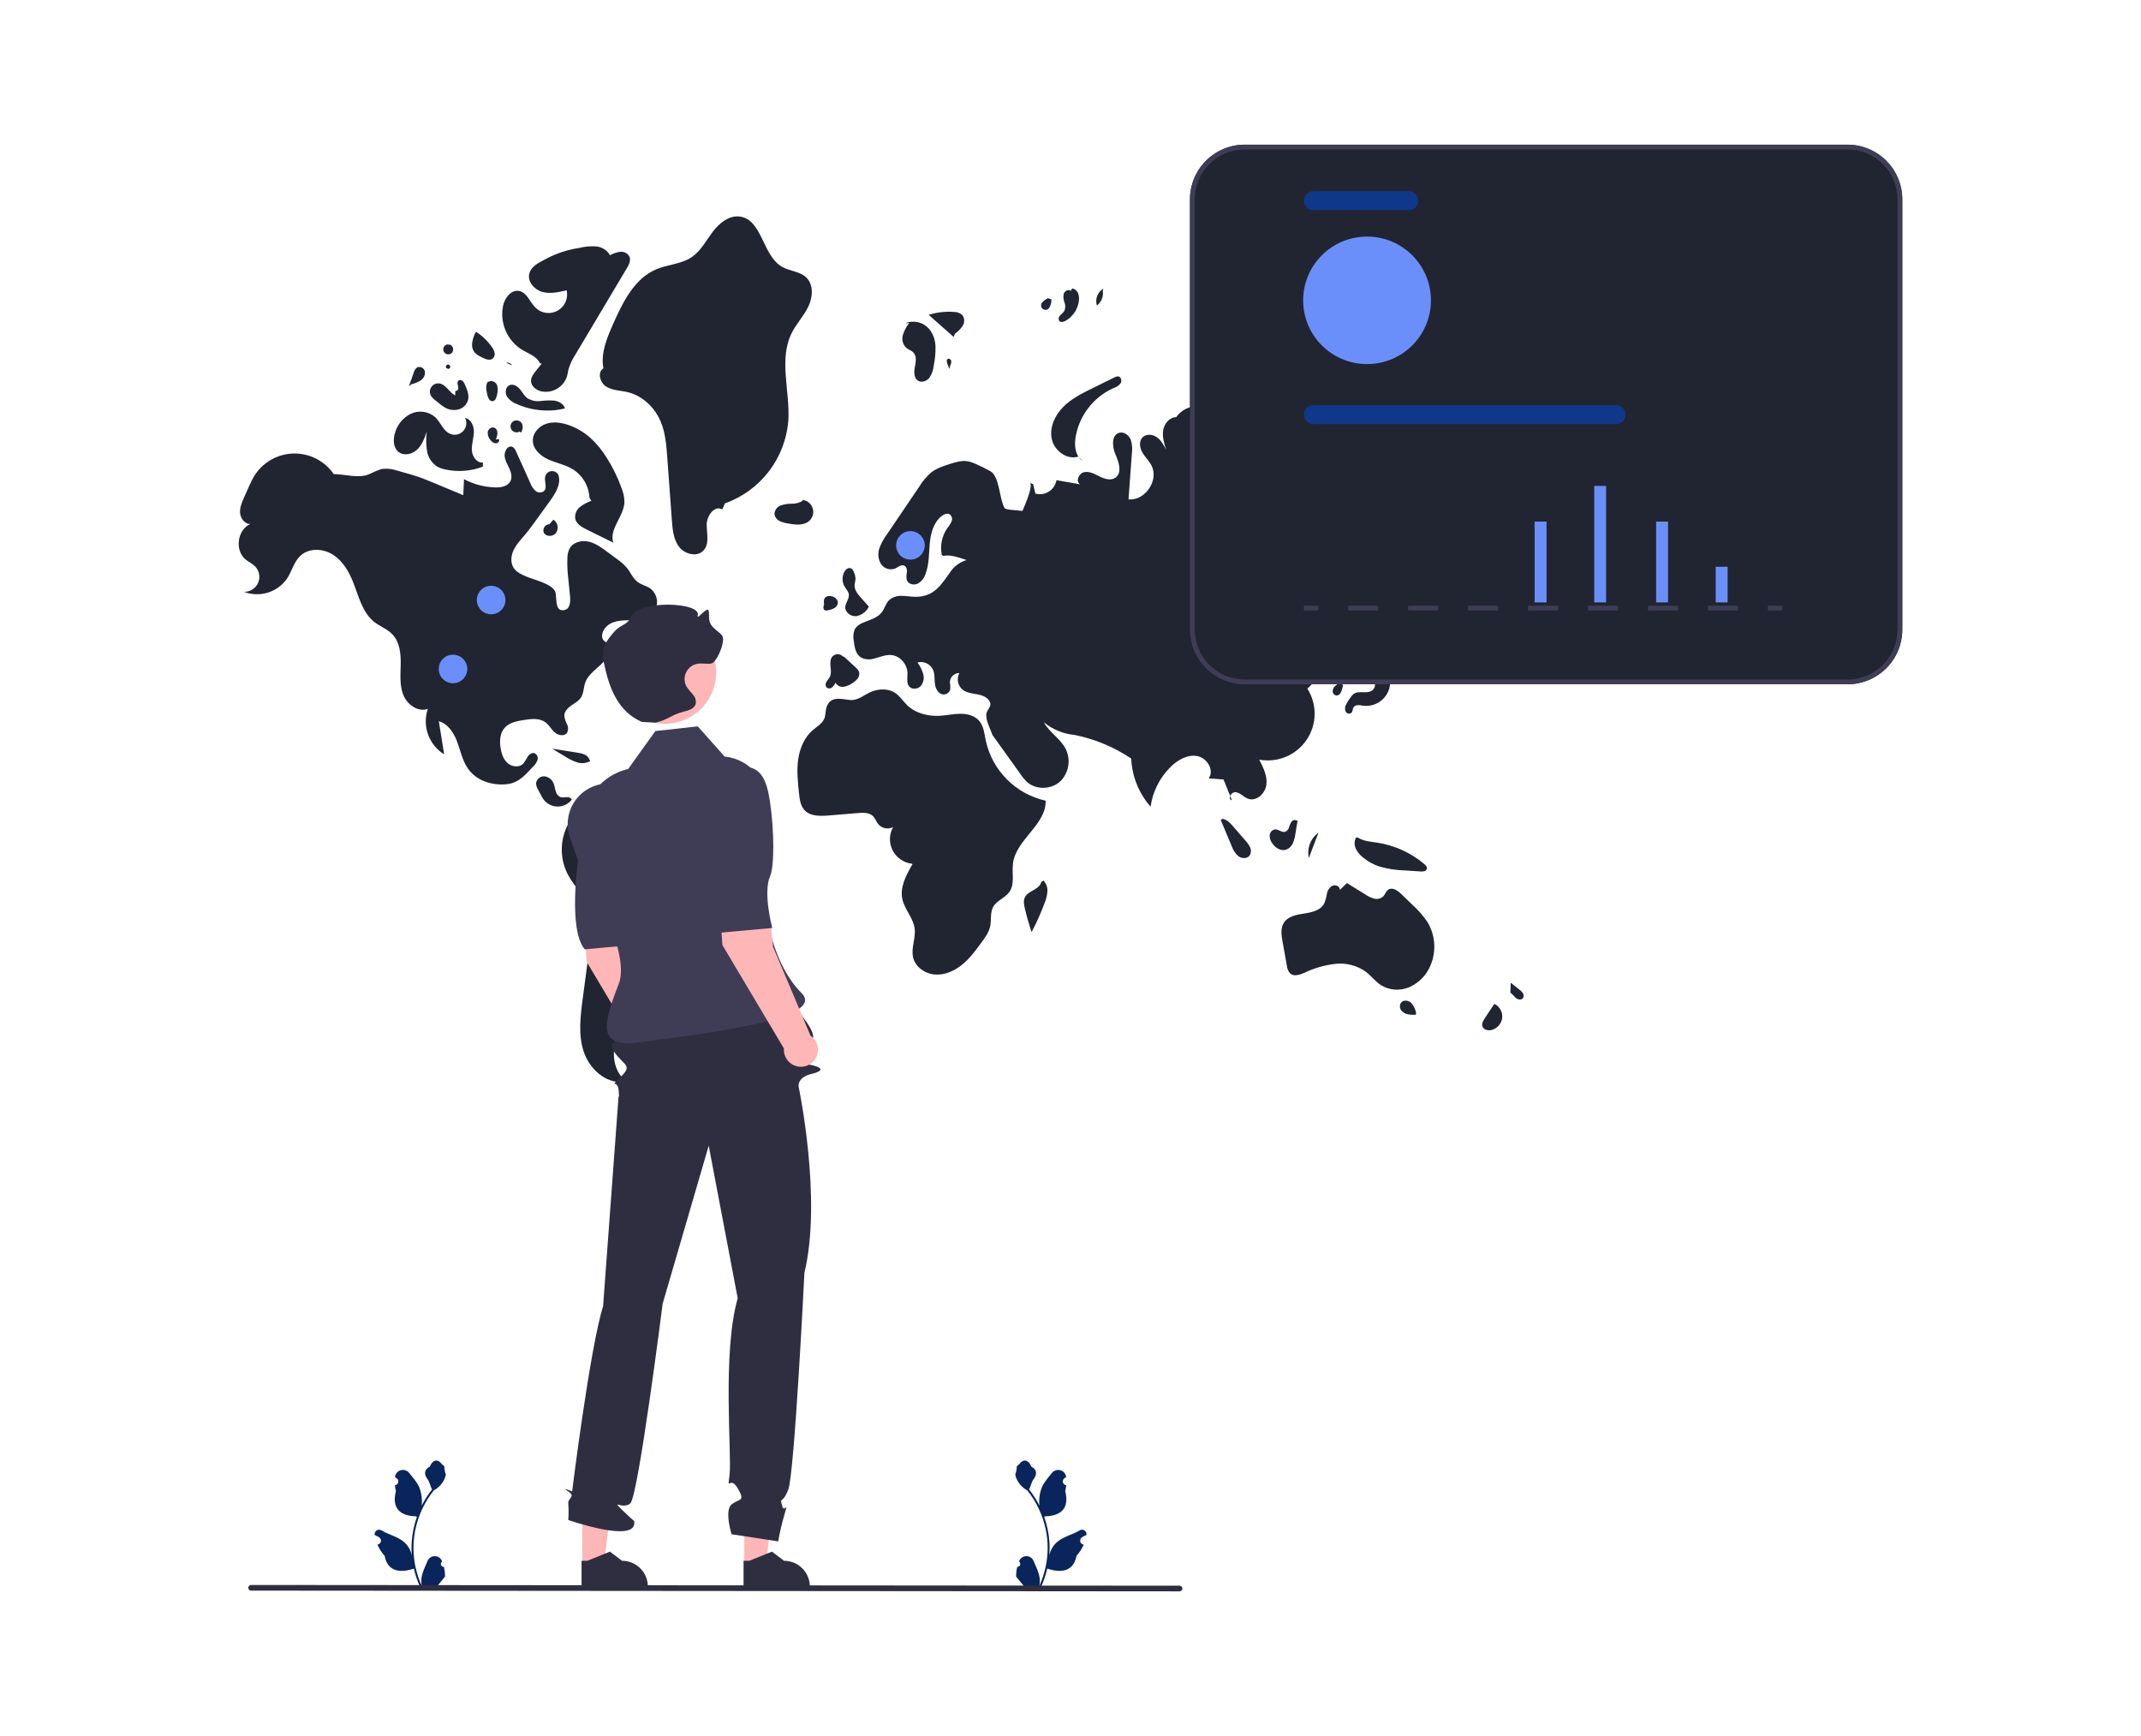<svg width="296" height="240" viewBox="0 0 296 240" fill="none" xmlns="http://www.w3.org/2000/svg">
<g clip-path="url(#clip0_445_797)">
<path d="M140.637 216.614C140.719 216.618 140.801 216.596 140.87 216.552C140.94 216.509 140.994 216.445 141.025 216.369C141.057 216.293 141.065 216.21 141.047 216.13C141.03 216.05 140.988 215.977 140.928 215.921L140.9 215.812L140.911 215.786C140.994 215.591 141.132 215.425 141.309 215.309C141.486 215.192 141.694 215.13 141.906 215.131C142.118 215.132 142.325 215.195 142.501 215.313C142.677 215.431 142.815 215.598 142.896 215.793C143.221 216.574 143.634 217.355 143.736 218.18C143.78 218.544 143.761 218.914 143.68 219.272C144.442 217.613 144.838 215.809 144.841 213.984C144.841 213.526 144.815 213.068 144.764 212.613C144.722 212.239 144.663 211.869 144.589 211.501C144.18 209.505 143.303 207.634 142.028 206.042C141.412 205.706 140.913 205.19 140.6 204.563C140.486 204.338 140.406 204.097 140.361 203.849C140.496 203.493 140.567 203.116 140.571 202.736C140.668 202.589 140.842 202.516 140.947 202.373C141.474 201.661 142.199 201.785 142.578 202.753C143.387 203.16 143.395 203.836 142.899 204.486C142.583 204.899 142.539 205.458 142.262 205.901C142.291 205.937 142.32 205.973 142.349 206.009C142.87 206.678 143.324 207.396 143.705 208.153C143.612 207.305 143.723 206.447 144.027 205.65C144.336 204.907 144.915 204.281 145.424 203.639C145.559 203.466 145.742 203.338 145.95 203.269C146.158 203.2 146.382 203.194 146.593 203.252C146.805 203.311 146.994 203.43 147.137 203.595C147.281 203.761 147.372 203.965 147.399 204.182L147.402 204.21C147.326 204.253 147.252 204.298 147.179 204.346C147.088 204.407 147.018 204.493 146.977 204.595C146.936 204.696 146.927 204.807 146.951 204.914C146.975 205.021 147.03 205.118 147.11 205.193C147.19 205.267 147.29 205.316 147.399 205.333L147.41 205.334C147.383 205.607 147.335 205.876 147.267 206.141C147.921 208.663 146.51 209.581 144.495 209.623C144.451 209.645 144.407 209.668 144.363 209.69C144.745 210.771 144.985 211.898 145.077 213.042C145.128 213.716 145.125 214.394 145.067 215.068L145.071 215.044C145.217 214.294 145.618 213.618 146.206 213.129C147.079 212.414 148.312 212.15 149.254 211.575C149.354 211.511 149.471 211.476 149.59 211.476C149.709 211.476 149.825 211.509 149.926 211.573C150.026 211.637 150.106 211.728 150.157 211.835C150.207 211.943 150.225 212.063 150.21 212.18L150.206 212.205C150.065 212.262 149.929 212.328 149.796 212.402C149.721 212.445 149.647 212.49 149.574 212.538C149.483 212.598 149.413 212.685 149.372 212.787C149.331 212.888 149.322 212.999 149.346 213.106C149.369 213.213 149.425 213.31 149.505 213.384C149.584 213.459 149.685 213.508 149.793 213.525L149.804 213.526L149.827 213.53C149.587 214.101 149.251 214.627 148.832 215.085C148.423 217.286 146.668 217.495 144.79 216.854H144.789C144.583 217.747 144.285 218.617 143.899 219.448H140.717C140.706 219.413 140.695 219.377 140.685 219.341C140.98 219.36 141.275 219.342 141.566 219.289C141.329 219 141.093 218.709 140.857 218.42C140.852 218.414 140.847 218.409 140.843 218.403C140.723 218.255 140.602 218.108 140.482 217.96C140.476 217.507 140.528 217.054 140.637 216.614Z" fill="#0A255C"/>
<path d="M61.368 216.614C61.286 216.618 61.204 216.596 61.135 216.552C61.066 216.509 61.011 216.445 60.98 216.369C60.948 216.293 60.94 216.21 60.958 216.13C60.975 216.05 61.017 215.977 61.077 215.921L61.105 215.812L61.094 215.786C61.011 215.591 60.873 215.425 60.696 215.309C60.519 215.192 60.311 215.13 60.099 215.131C59.887 215.132 59.68 215.195 59.504 215.313C59.328 215.431 59.19 215.598 59.109 215.793C58.785 216.574 58.371 217.355 58.27 218.18C58.225 218.544 58.244 218.914 58.325 219.272C57.563 217.613 57.167 215.809 57.164 213.984C57.164 213.526 57.19 213.068 57.241 212.613C57.283 212.239 57.342 211.869 57.416 211.501C57.825 209.505 58.703 207.634 59.977 206.042C60.593 205.706 61.092 205.19 61.405 204.563C61.519 204.338 61.599 204.097 61.644 203.849C61.509 203.493 61.438 203.116 61.434 202.736C61.337 202.589 61.163 202.516 61.058 202.373C60.531 201.661 59.806 201.785 59.427 202.753C58.618 203.16 58.61 203.836 59.106 204.486C59.422 204.899 59.466 205.458 59.743 205.901C59.714 205.937 59.685 205.973 59.656 206.009C59.135 206.678 58.681 207.396 58.3 208.153C58.393 207.305 58.282 206.447 57.978 205.65C57.669 204.907 57.09 204.281 56.581 203.639C56.446 203.466 56.263 203.338 56.055 203.269C55.847 203.2 55.623 203.194 55.412 203.252C55.2 203.311 55.011 203.43 54.868 203.595C54.724 203.761 54.633 203.965 54.606 204.182L54.603 204.21C54.679 204.253 54.753 204.298 54.826 204.346C54.917 204.407 54.987 204.493 55.028 204.595C55.069 204.696 55.078 204.807 55.054 204.914C55.031 205.021 54.975 205.118 54.895 205.193C54.815 205.267 54.715 205.316 54.606 205.333L54.595 205.334C54.622 205.607 54.67 205.876 54.738 206.141C54.084 208.663 55.495 209.581 57.51 209.623C57.554 209.645 57.598 209.668 57.642 209.69C57.26 210.771 57.02 211.898 56.928 213.042C56.877 213.716 56.88 214.394 56.938 215.068L56.934 215.044C56.788 214.294 56.387 213.618 55.8 213.129C54.926 212.414 53.693 212.15 52.751 211.575C52.651 211.511 52.534 211.476 52.415 211.476C52.296 211.476 52.18 211.509 52.079 211.573C51.979 211.637 51.899 211.728 51.849 211.835C51.798 211.943 51.78 212.063 51.795 212.18L51.799 212.205C51.94 212.262 52.076 212.328 52.209 212.402C52.284 212.445 52.358 212.49 52.431 212.538C52.522 212.598 52.593 212.685 52.633 212.787C52.674 212.888 52.683 212.999 52.66 213.106C52.636 213.213 52.58 213.31 52.501 213.384C52.421 213.459 52.32 213.508 52.212 213.525L52.201 213.526L52.178 213.53C52.418 214.101 52.755 214.627 53.173 215.085C53.582 217.286 55.337 217.495 57.215 216.854H57.216C57.422 217.747 57.72 218.617 58.106 219.448H61.288C61.299 219.413 61.31 219.377 61.32 219.341C61.025 219.36 60.73 219.342 60.44 219.289C60.676 219 60.912 218.709 61.148 218.42C61.153 218.414 61.158 218.409 61.163 218.403C61.282 218.255 61.403 218.108 61.523 217.96C61.529 217.507 61.477 217.054 61.368 216.614Z" fill="#0A255C"/>
<path d="M109.451 46.05C110.095 44.757 111.124 43.684 111.753 42.383C112.382 41.083 112.505 39.343 111.456 38.348C110.566 37.503 109.172 37.492 108.107 36.88C105.395 35.32 105.398 30.368 102.297 29.94C100.79 29.732 99.425 30.86 98.514 32.077C97.603 33.293 96.877 34.712 95.613 35.559C94.182 36.517 92.332 36.558 90.744 37.224C87.698 38.499 86.101 41.78 84.765 44.795C83.905 46.737 83.025 48.832 83.424 50.918C82.557 51.456 82.943 52.905 83.809 53.446C84.675 53.987 85.763 53.975 86.757 54.209C88.847 54.702 90.558 56.362 91.37 58.346C92.002 59.892 92.131 61.589 92.253 63.255C92.465 66.145 92.677 69.035 92.888 71.925C92.982 73.211 93.106 74.577 93.89 75.601C94.675 76.626 96.373 77.055 97.255 76.113C98.098 75.212 97.718 73.787 97.701 72.555C97.684 71.323 98.8 69.789 99.853 70.433L100.224 69.593C102.628 68.734 104.733 67.202 106.287 65.181C107.841 63.16 108.778 60.734 108.986 58.195C109.255 54.106 107.624 49.721 109.451 46.05Z" fill="#212531"/>
<path d="M111.908 71.983C112.14 71.765 112.305 71.485 112.382 71.176C112.46 70.867 112.448 70.543 112.347 70.241C112.246 69.939 112.061 69.672 111.813 69.472C111.565 69.271 111.265 69.146 110.948 69.11L110.952 69.249C110.499 69.512 109.983 69.648 109.46 69.64C108.938 69.632 108.418 69.714 107.924 69.883C107.679 69.972 107.466 70.133 107.314 70.345C107.162 70.557 107.078 70.81 107.073 71.071C107.101 71.271 107.178 71.46 107.296 71.624C107.414 71.788 107.57 71.921 107.75 72.012C108.113 72.191 108.502 72.309 108.903 72.362C109.935 72.555 111.143 72.702 111.908 71.983Z" fill="#212531"/>
<path d="M132.038 46.118C132.47 45.825 132.837 45.446 133.116 45.005C133.251 44.781 133.316 44.522 133.301 44.262C133.286 44.001 133.192 43.752 133.032 43.545C132.707 43.263 132.288 43.112 131.857 43.122C130.687 43.035 129.511 43.173 128.394 43.529C129.541 44.544 130.689 45.558 131.836 46.572L132.038 46.118Z" fill="#212531"/>
<path d="M126.299 48.757C126.763 49.267 126.615 50.06 126.484 50.736C126.353 51.413 126.336 52.259 126.919 52.628C127.425 52.948 128.135 52.687 128.504 52.217C128.835 51.716 129.037 51.141 129.091 50.544C129.273 49.675 129.355 48.789 129.336 47.902C129.314 47.009 128.998 46.147 128.437 45.451C128.038 44.998 127.508 44.68 126.92 44.543C126.332 44.406 125.715 44.456 125.157 44.686L125.69 44.66C125.302 45.157 125.009 45.719 124.823 46.321C124.734 46.623 124.727 46.943 124.804 47.248C124.882 47.554 125.039 47.833 125.261 48.057C125.577 48.332 126.018 48.447 126.299 48.757Z" fill="#212531"/>
<path d="M152.459 40.19L152.553 39.899C152.157 40.127 151.851 40.485 151.688 40.912C151.524 41.339 151.512 41.809 151.654 42.243C151.959 42.003 152.195 41.686 152.336 41.325C152.477 40.965 152.52 40.573 152.459 40.19Z" fill="#212531"/>
<path d="M147.305 44.359C147.81 44.074 148.241 43.674 148.563 43.193C148.885 42.712 149.09 42.162 149.161 41.587C149.216 41.23 149.174 40.865 149.041 40.529C148.972 40.362 148.864 40.215 148.724 40.1C148.585 39.985 148.42 39.907 148.242 39.871L148.027 40.21C147.717 39.944 147.197 40.218 147.067 40.604C146.983 41.005 147.017 41.422 147.167 41.804C147.316 42.188 147.31 42.615 147.148 42.994C146.974 43.217 146.778 43.422 146.564 43.606C146.459 43.702 146.39 43.83 146.37 43.97C146.35 44.11 146.379 44.253 146.452 44.374C146.655 44.605 147.036 44.508 147.305 44.359Z" fill="#212531"/>
<path d="M145.108 42.465C145.293 42.133 145.38 41.756 145.36 41.377L144.888 41.229C144.586 41.351 144.318 41.544 144.108 41.792C144.044 41.856 143.995 41.933 143.964 42.019C143.934 42.104 143.922 42.194 143.931 42.284C143.94 42.374 143.968 42.461 144.015 42.539C144.061 42.617 144.124 42.683 144.199 42.733C144.275 42.784 144.36 42.817 144.449 42.831C144.539 42.845 144.631 42.839 144.717 42.813C144.804 42.787 144.884 42.743 144.952 42.682C145.02 42.622 145.073 42.548 145.108 42.465Z" fill="#212531"/>
<path d="M168.187 40.081C168.229 40.116 168.272 40.153 168.314 40.189C168.352 40.181 168.388 40.167 168.426 40.162L168.187 40.081Z" fill="#212531"/>
<path d="M167.43 44.215C167.863 43.865 168.297 43.515 168.73 43.165C168.96 43.003 169.157 42.797 169.308 42.559C169.411 42.334 169.456 42.087 169.438 41.84C169.419 41.593 169.339 41.355 169.203 41.148C168.963 40.781 168.663 40.456 168.314 40.189C167.931 40.279 167.595 40.507 167.369 40.828C167.143 41.149 167.043 41.542 167.087 41.932C167.166 42.428 167.478 42.959 167.223 43.392C167.124 43.56 166.953 43.675 166.839 43.834C166.724 43.993 166.687 44.246 166.844 44.362C167.019 44.492 167.26 44.352 167.43 44.215Z" fill="#212531"/>
<path d="M168.378 46.357C168.539 46.366 168.7 46.34 168.851 46.281C169.001 46.221 169.137 46.131 169.249 46.015C169.828 45.541 170.335 44.986 170.753 44.365C169.778 44.674 168.803 44.982 167.827 45.29L168.131 45.645C167.861 45.821 168.061 46.296 168.378 46.357Z" fill="#212531"/>
<path d="M171.112 48.36C171.171 48.512 171.279 48.64 171.418 48.725C171.558 48.81 171.721 48.847 171.884 48.83C172.045 48.809 172.201 48.752 172.338 48.664C172.476 48.577 172.592 48.46 172.679 48.322C172.828 48.104 172.915 47.85 172.932 47.587C172.949 47.324 172.895 47.061 172.776 46.826C172.658 46.591 172.478 46.391 172.256 46.248C172.034 46.105 171.778 46.025 171.514 46.014L171.783 46.424C171.852 47.125 170.897 47.689 171.112 48.36Z" fill="#212531"/>
<path d="M190.055 56.035C190.319 56.231 190.639 56.337 190.969 56.336C191.298 56.335 191.618 56.228 191.881 56.03C192.051 55.885 192.19 55.706 192.287 55.505C192.385 55.304 192.441 55.085 192.45 54.861C192.459 54.638 192.422 54.415 192.341 54.206C192.259 53.998 192.136 53.809 191.978 53.65L191.48 53.927C191.203 53.75 190.869 53.687 190.547 53.751C190.225 53.815 189.94 54.001 189.752 54.27C189.584 54.552 189.522 54.884 189.578 55.208C189.633 55.531 189.803 55.824 190.055 56.035Z" fill="#212531"/>
<path d="M195.848 56.689C196.091 56.619 196.311 56.487 196.489 56.308C196.666 56.128 196.794 55.906 196.86 55.663L195.892 55.536C195.623 55.333 195.309 55.196 194.977 55.137C194.81 55.112 194.64 55.145 194.495 55.23C194.349 55.316 194.238 55.448 194.179 55.606C194.159 55.74 194.173 55.877 194.22 56.004C194.268 56.131 194.347 56.244 194.451 56.331C194.633 56.505 194.858 56.63 195.103 56.692C195.347 56.755 195.604 56.754 195.848 56.689Z" fill="#212531"/>
<path d="M191.849 58.621C191.866 58.778 191.927 58.927 192.026 59.051C192.125 59.174 192.257 59.267 192.407 59.319C192.57 59.396 192.754 59.423 192.933 59.395C193.112 59.367 193.278 59.287 193.411 59.163C193.469 59.098 193.511 59.019 193.533 58.934C193.555 58.848 193.556 58.759 193.536 58.673C193.517 58.587 193.477 58.508 193.42 58.44C193.363 58.373 193.291 58.32 193.21 58.286L192.484 58.155C192.203 58.01 191.844 58.306 191.849 58.621Z" fill="#212531"/>
<path d="M149.707 63.716L149.145 63.204C149.295 63.412 149.486 63.586 149.707 63.716Z" fill="#212531"/>
<path d="M145.413 60.7C145.76 62.304 147.491 63.61 149.062 63.128L149.145 63.204C148.645 62.521 148.56 61.51 148.677 60.631C148.894 59.124 149.487 57.697 150.403 56.479C151.318 55.262 152.527 54.294 153.916 53.666C154.296 53.547 154.636 53.326 154.899 53.027C155.123 52.7 155.039 52.14 154.653 52.047C154.444 52.023 154.232 52.072 154.054 52.186L151.134 53.62C149.659 54.344 148.155 55.089 146.996 56.253C145.837 57.417 145.067 59.097 145.413 60.7Z" fill="#212531"/>
<path d="M98.272 115.839C95.551 113.896 92.571 112.342 89.418 111.223C87.481 110.536 85.398 110.011 83.379 110.402C82.272 110.63 81.234 111.116 80.351 111.82C79.467 112.524 78.762 113.425 78.294 114.452C77.842 115.486 77.63 116.608 77.672 117.735C77.715 118.863 78.011 119.966 78.54 120.963C79.471 122.704 81.083 124.09 81.622 125.989C81.986 127.268 81.813 128.631 81.638 129.95C81.281 132.645 80.924 135.34 80.566 138.035C80.241 140.488 79.924 143.042 80.702 145.392C81.481 147.741 83.703 149.813 86.171 149.563L86.66 149.527C85.027 148.419 84.569 146.126 85.055 144.217C85.542 142.308 86.775 140.689 87.98 139.128C91.555 134.497 95.129 129.866 98.704 125.234C100.15 123.361 101.68 121.045 100.909 118.808C100.47 117.537 99.368 116.622 98.272 115.839Z" fill="#212531"/>
<path d="M73.911 104.132C73.549 104.009 73.167 104.281 72.954 104.598C72.782 104.938 72.58 105.263 72.35 105.567C71.793 106.14 70.778 106.026 70.178 105.499C69.577 104.972 69.317 104.157 69.2 103.368C69.06 102.421 69.121 101.364 69.747 100.639C70.392 99.892 71.452 99.692 72.428 99.537C73.436 99.377 74.564 99.243 75.39 99.842C75.91 100.219 76.213 100.827 76.695 101.251C77.176 101.676 78.033 101.837 78.396 101.307C78.491 101.119 78.538 100.912 78.535 100.702C78.532 100.491 78.478 100.285 78.378 100.1C78.174 99.732 78.052 99.324 78.019 98.905C78.043 98.323 78.511 97.86 78.991 97.528C79.47 97.195 80.011 96.908 80.326 96.417C80.713 95.813 80.671 95.036 80.912 94.36C81.492 92.725 83.565 91.998 84.168 90.372C84.314 90.03 84.33 89.647 84.215 89.293C83.962 88.646 83.279 88.773 83.237 87.981C83.197 87.224 83.83 86.481 84.473 86.165C85.36 85.729 86.395 85.764 87.383 85.737C88.372 85.711 89.437 85.58 90.162 84.909C90.397 84.668 90.578 84.38 90.694 84.063C90.809 83.747 90.856 83.41 90.832 83.075C90.808 82.739 90.713 82.412 90.554 82.116C90.395 81.819 90.174 81.56 89.907 81.354C89.367 80.982 88.683 80.852 88.157 80.459C87.502 79.97 87.192 79.155 86.682 78.517C86.257 78.031 85.772 77.602 85.237 77.24C84.799 76.916 84.361 76.592 83.923 76.268C83.132 75.682 82.308 75.081 81.345 74.872C80.382 74.664 79.235 74.959 78.752 75.817C78.562 76.199 78.458 76.618 78.448 77.045C78.404 78.049 78.446 79.056 78.574 80.053C78.653 80.856 78.733 81.659 78.812 82.461C78.883 83.181 78.807 84.13 78.107 84.317C76.553 84.731 77.077 82.439 76.733 81.737C76.206 80.663 73.782 80.147 72.747 79.699C72.1 79.419 71.417 79.11 71.026 78.525C70.54 77.796 70.64 76.804 71.021 76.015C71.403 75.227 72.024 74.585 72.588 73.915C73.163 73.231 73.687 72.507 74.21 71.783C74.817 70.943 75.424 70.104 76.031 69.264C76.809 68.187 77.627 66.873 77.185 65.621C77.089 65.454 76.946 65.318 76.773 65.231C76.601 65.145 76.406 65.111 76.214 65.134C76.022 65.157 75.841 65.236 75.694 65.361C75.547 65.486 75.441 65.652 75.387 65.837C75.194 66.513 75.71 67.376 75.216 67.877C75.047 68.013 74.835 68.086 74.617 68.082C74.4 68.078 74.191 67.998 74.027 67.855C73.706 67.56 73.462 67.192 73.316 66.782C72.717 65.454 72.133 64.118 71.518 62.797C71.324 62.379 71.121 61.664 70.532 61.735C70.02 61.796 69.744 62.539 69.762 62.971C69.788 63.599 70.136 64.16 70.402 64.73C70.668 65.3 70.853 65.984 70.561 66.541C70.192 67.247 69.255 67.405 68.458 67.382C66.955 67.337 65.482 66.949 64.152 66.249C64.118 66.986 64.083 67.723 64.048 68.46C62.99 68.018 61.931 67.576 60.873 67.134C60.667 67.048 60.462 66.962 60.256 66.876C59.363 66.503 58.469 66.13 57.55 65.827C57.029 65.656 56.499 65.507 55.971 65.358C55.649 65.267 55.328 65.177 55.006 65.087C54.372 64.862 53.699 64.767 53.027 64.805C52.321 64.894 51.691 65.272 51.038 65.555C49.582 66.186 47.698 65.551 46.137 65.54C45.518 64.638 44.682 63.905 43.706 63.409C42.729 62.912 41.644 62.668 40.549 62.699C39.453 62.729 38.383 63.032 37.436 63.582C36.489 64.132 35.695 64.909 35.127 65.844C34.852 66.317 34.608 66.808 34.395 67.312C34.183 67.785 33.971 68.259 33.76 68.733C33.449 69.427 33.131 70.159 33.192 70.918C33.253 71.676 33.836 72.451 34.598 72.444C32.801 73.256 32.426 76.097 33.953 77.345C34.376 77.691 34.894 77.917 35.275 78.308C35.562 78.604 35.755 78.979 35.827 79.385C35.9 79.79 35.849 80.208 35.682 80.585C35.514 80.962 35.238 81.28 34.888 81.499C34.538 81.718 34.131 81.828 33.718 81.814C34.783 82.225 35.956 82.263 37.046 81.922C38.136 81.582 39.077 80.883 39.717 79.939C40.37 78.919 40.654 77.646 41.541 76.822C42.717 75.731 44.66 75.815 46.016 76.673C47.372 77.531 48.23 78.992 48.82 80.482C49.594 82.435 50.089 84.666 51.736 85.973C52.533 86.604 53.542 86.96 54.246 87.692C55.249 88.736 55.422 90.311 55.4 91.757C55.377 93.203 55.221 94.703 55.749 96.049C56.277 97.396 57.79 98.503 59.147 97.996C58.758 99.146 58.77 100.394 59.181 101.537C59.591 102.68 60.377 103.651 61.409 104.294C61.162 102.764 60.915 101.234 60.668 99.704C61.9 100.05 62.698 101.243 63.16 102.434C63.621 103.625 63.864 104.914 64.533 106.003C65.585 107.718 67.492 108.457 69.431 108.45C71.526 108.443 72.321 107.447 73.701 105.979C73.979 105.728 74.189 105.413 74.314 105.061C74.37 104.884 74.361 104.692 74.287 104.521C74.213 104.351 74.079 104.212 73.911 104.132Z" fill="#212531"/>
<path d="M79.843 104.056C78.672 103.872 77.501 103.688 76.33 103.505C76.944 103.873 77.558 104.241 78.171 104.609C78.683 104.949 79.24 105.217 79.825 105.404C80.119 105.496 80.428 105.527 80.734 105.495C81.04 105.463 81.337 105.369 81.605 105.217L81.455 104.932C81.219 104.336 80.477 104.155 79.843 104.056Z" fill="#212531"/>
<path d="M79.047 110.55L79.055 110.529C78.985 110.412 78.88 110.319 78.756 110.261C78.632 110.204 78.493 110.185 78.357 110.206C78.088 110.254 77.812 110.259 77.541 110.22C77.368 110.152 77.215 110.045 77.093 109.907C76.971 109.768 76.883 109.602 76.839 109.423C76.722 109.074 76.688 108.7 76.555 108.357C76.459 108.085 76.29 107.845 76.067 107.663C75.843 107.481 75.573 107.364 75.287 107.325C75 107.302 74.716 107.392 74.495 107.577C74.274 107.762 74.135 108.026 74.108 108.312C74.131 108.606 74.225 108.891 74.382 109.141C74.508 109.384 74.634 109.626 74.761 109.868C74.867 110.086 74.99 110.295 75.127 110.494C75.35 110.801 75.643 111.052 75.981 111.227C76.319 111.402 76.693 111.496 77.073 111.501C77.454 111.507 77.83 111.423 78.173 111.258C78.516 111.093 78.815 110.85 79.047 110.55Z" fill="#212531"/>
<path d="M72.209 48.38C73.1 48.904 74.217 49.266 74.641 50.208L74.885 50.287C74.618 50.617 74.352 50.948 74.085 51.278C73.756 51.687 73.409 52.142 73.417 52.666C73.428 53.388 74.124 53.933 74.827 54.103C75.578 54.257 76.359 54.127 77.019 53.739C77.679 53.351 78.171 52.732 78.399 52.002C78.483 51.698 78.517 51.382 78.591 51.075C78.804 50.347 79.127 49.656 79.548 49.024C81.915 45.05 84.283 41.076 86.65 37.102C86.945 36.607 87.249 36.014 87.027 35.483C86.909 35.258 86.726 35.074 86.502 34.954C86.277 34.834 86.022 34.783 85.769 34.809C85.264 34.87 84.776 35.034 84.337 35.29C84.141 34.948 83.866 34.658 83.533 34.445C83.201 34.232 82.822 34.103 82.428 34.069C81.642 34.009 80.851 34.078 80.087 34.273C78.36 34.533 76.695 35.103 75.173 35.957C74.341 36.377 73.424 36.895 73.183 37.795C72.885 38.901 73.843 40.028 74.946 40.346C76.048 40.664 77.225 40.397 78.341 40.129C78.467 40.669 78.415 41.235 78.191 41.742C77.968 42.25 77.586 42.671 77.102 42.944C76.618 43.216 76.059 43.325 75.508 43.254C74.957 43.182 74.445 42.935 74.047 42.548C73.247 41.771 72.855 40.422 71.757 40.221C70.662 40.021 69.792 41.186 69.55 42.27C69.314 43.438 69.442 44.649 69.917 45.742C70.393 46.834 71.193 47.755 72.209 48.38Z" fill="#212531"/>
<path d="M85.94 67.503C85.413 66.02 84.72 64.601 83.874 63.273C83.234 62.224 82.443 61.273 81.527 60.45C80.689 59.729 79.727 59.167 78.687 58.791C77.677 58.426 76.553 58.246 75.533 58.579C74.512 58.911 73.644 59.858 73.664 60.928C73.687 62.113 74.726 63.039 75.808 63.525C76.89 64.012 78.094 64.224 79.115 64.828C79.809 65.248 80.389 65.832 80.805 66.528C81.22 67.224 81.457 68.011 81.496 68.82L81.753 69.245C81.17 69.437 80.627 69.732 80.149 70.116C79.912 70.311 79.731 70.565 79.624 70.852C79.517 71.139 79.488 71.45 79.54 71.752C79.718 72.469 80.452 72.88 81.115 73.208C82.341 73.814 83.567 74.42 84.793 75.026C84.169 73.168 86.213 71.44 86.326 69.484C86.331 68.805 86.199 68.131 85.94 67.503Z" fill="#212531"/>
<path d="M55.111 62.488C55.855 63.064 56.998 62.795 57.68 62.146C58.361 61.498 58.693 60.575 59.002 59.687C58.889 60.566 58.9 61.456 59.034 62.331C59.104 62.769 59.264 63.187 59.505 63.56C59.745 63.933 60.06 64.251 60.431 64.496C60.767 64.68 61.129 64.812 61.505 64.887C63.254 65.284 65.081 65.153 66.755 64.513L66.77 63.941C65.929 64.037 65.292 63.117 65.237 62.274C65.181 61.432 65.488 60.605 65.515 59.761C65.542 58.917 65.134 57.931 64.301 57.781C64.447 58.073 64.5 58.403 64.454 58.725C64.407 59.048 64.263 59.35 64.041 59.589C63.818 59.828 63.528 59.994 63.209 60.065C62.89 60.136 62.556 60.108 62.253 59.985C61.289 59.594 60.939 58.422 60.194 57.697C59.734 57.289 59.163 57.025 58.553 56.939C57.942 56.854 57.321 56.95 56.765 57.216C56.217 57.495 55.736 57.89 55.355 58.373C54.974 58.855 54.704 59.415 54.561 60.013C54.335 60.88 54.402 61.938 55.111 62.488Z" fill="#212531"/>
<path d="M78.065 56.474L78.1 56.418C77.892 55.82 77.248 55.469 76.62 55.38C75.987 55.338 75.351 55.359 74.722 55.443C74.087 55.525 73.443 55.383 72.902 55.043C72.469 54.72 72.223 54.213 71.877 53.799C71.531 53.385 70.972 53.045 70.47 53.243C69.926 53.457 69.781 54.217 70.045 54.738C70.356 55.237 70.825 55.619 71.377 55.823C73.471 56.781 75.826 57.011 78.065 56.474Z" fill="#212531"/>
<path d="M70.921 58.267C70.747 58.394 70.629 58.583 70.592 58.795C70.554 59.007 70.601 59.225 70.721 59.404C70.841 59.582 71.026 59.707 71.236 59.753C71.447 59.799 71.667 59.762 71.851 59.649L72.034 59.83C72.278 59.394 72.379 58.81 72.067 58.42C71.928 58.258 71.734 58.153 71.523 58.125C71.311 58.096 71.097 58.147 70.921 58.267Z" fill="#212531"/>
<path d="M68.774 59.831C68.777 59.675 68.732 59.522 68.646 59.392C68.56 59.262 68.436 59.161 68.292 59.103C68.193 59.086 68.093 59.089 67.995 59.112C67.898 59.135 67.807 59.178 67.726 59.237C67.646 59.296 67.579 59.371 67.528 59.457C67.478 59.543 67.445 59.639 67.432 59.737C67.417 59.939 67.444 60.141 67.51 60.332C67.577 60.523 67.682 60.698 67.819 60.846C67.899 60.966 68.003 61.067 68.125 61.144C68.247 61.22 68.384 61.27 68.527 61.29C68.814 61.299 69.107 60.999 68.991 60.737L68.552 60.728C68.687 60.448 68.763 60.142 68.774 59.831Z" fill="#212531"/>
<path d="M60.191 55.346C60.352 55.476 60.513 55.607 60.674 55.737C60.953 55.978 61.255 56.191 61.575 56.375C62.135 56.684 62.793 56.765 63.41 56.599C63.716 56.512 63.994 56.35 64.219 56.128C64.445 55.906 64.611 55.63 64.702 55.327C64.895 54.603 64.581 53.85 64.273 53.166C64.203 52.971 64.087 52.794 63.935 52.652C63.857 52.583 63.758 52.544 63.654 52.539C63.55 52.535 63.448 52.567 63.365 52.63C63.305 52.705 63.265 52.794 63.249 52.888C63.233 52.983 63.241 53.08 63.273 53.17C63.339 53.35 63.37 53.542 63.362 53.733C63.331 53.923 63.133 54.101 62.957 54.023L62.929 54.667C62.092 54.244 61.65 53.12 60.718 53.009C60.509 52.984 60.297 53.017 60.106 53.104C59.914 53.191 59.75 53.329 59.632 53.503C59.513 53.676 59.445 53.879 59.434 54.089C59.423 54.299 59.47 54.507 59.57 54.692C59.732 54.949 59.943 55.171 60.191 55.346Z" fill="#212531"/>
<path d="M58.197 52.567C58.391 52.434 58.544 52.251 58.64 52.037C58.736 51.823 58.771 51.587 58.741 51.355C58.718 51.242 58.67 51.136 58.601 51.044C58.532 50.953 58.444 50.877 58.342 50.823C58.24 50.769 58.128 50.737 58.013 50.732C57.898 50.726 57.783 50.745 57.677 50.789C57.438 50.967 57.27 51.224 57.203 51.514C56.982 52.135 56.762 52.756 56.541 53.377L56.912 53.108C57.37 53.009 57.806 52.826 58.197 52.567Z" fill="#212531"/>
<path d="M62.494 48.757C62.56 48.673 62.607 48.577 62.632 48.473C62.656 48.37 62.658 48.262 62.636 48.158C62.615 48.054 62.571 47.956 62.507 47.87C62.444 47.785 62.362 47.714 62.268 47.664L61.805 47.621C61.699 47.647 61.602 47.698 61.52 47.769C61.437 47.84 61.373 47.93 61.332 48.03C61.291 48.13 61.273 48.239 61.282 48.347C61.29 48.455 61.324 48.56 61.38 48.653C61.437 48.746 61.514 48.824 61.606 48.882C61.698 48.939 61.803 48.975 61.911 48.985C62.019 48.995 62.128 48.979 62.229 48.94C62.331 48.9 62.421 48.837 62.494 48.757Z" fill="#212531"/>
<path d="M66.758 49.471C67.191 49.677 67.739 49.874 68.115 49.577C68.226 49.477 68.309 49.349 68.355 49.206C68.401 49.063 68.409 48.91 68.377 48.764C68.309 48.471 68.179 48.197 67.994 47.96C67.419 47.136 66.688 46.431 65.842 45.886L65.633 46.157C65.341 46.914 65.058 47.798 65.466 48.5C65.741 48.973 66.264 49.235 66.758 49.471Z" fill="#212531"/>
<path d="M69.981 50.144L70.79 50.509C70.71 50.371 70.59 50.262 70.445 50.196C70.299 50.131 70.137 50.113 69.981 50.144Z" fill="#212531"/>
<path d="M67.801 52.684L67.419 52.809C67.094 53.342 67.235 54.023 67.386 54.629C67.482 55.011 67.688 55.482 68.083 55.465C68.467 55.448 68.637 54.983 68.711 54.606C68.826 54.197 68.838 53.766 68.747 53.351C68.695 53.146 68.571 52.966 68.398 52.843C68.224 52.721 68.013 52.664 67.801 52.684Z" fill="#212531"/>
<path d="M61.706 50.89L61.989 51.004C62.055 50.994 62.116 50.963 62.163 50.915C62.21 50.868 62.24 50.806 62.248 50.739C62.256 50.673 62.242 50.606 62.208 50.548C62.173 50.491 62.121 50.446 62.059 50.421C61.997 50.396 61.928 50.392 61.864 50.41C61.799 50.428 61.743 50.467 61.702 50.52C61.662 50.574 61.641 50.639 61.641 50.706C61.642 50.773 61.664 50.837 61.706 50.89Z" fill="#212531"/>
<path d="M75.964 72.467C75.827 72.47 75.693 72.506 75.572 72.571C75.452 72.636 75.349 72.73 75.272 72.843C75.195 72.956 75.146 73.086 75.13 73.221C75.113 73.357 75.13 73.495 75.177 73.623C75.455 74.22 76.412 74.222 76.837 73.719C76.946 73.576 77.024 73.413 77.066 73.238C77.108 73.064 77.114 72.882 77.082 72.706C77.05 72.529 76.983 72.361 76.882 72.211C76.782 72.062 76.653 71.935 76.501 71.839L75.964 72.467Z" fill="#212531"/>
<path d="M89.74 86.602C89.629 86.632 89.525 86.683 89.434 86.754C89.343 86.824 89.267 86.912 89.211 87.012C89.155 87.112 89.119 87.222 89.106 87.337C89.094 87.451 89.104 87.566 89.137 87.676L89.931 87.731C90.2 87.597 90.469 87.462 90.737 87.327C90.721 87.213 90.682 87.104 90.623 87.006C90.564 86.907 90.485 86.822 90.392 86.754C90.299 86.687 90.194 86.638 90.082 86.612C89.97 86.586 89.853 86.583 89.74 86.602Z" fill="#212531"/>
<path d="M86.513 87.582C86.285 87.743 86.103 87.959 85.983 88.21C85.862 88.46 85.808 88.738 85.825 89.015C85.851 89.292 85.964 89.554 86.149 89.762C86.333 89.97 86.58 90.114 86.852 90.174C87.127 90.216 87.408 90.154 87.638 89.998C87.868 89.842 88.031 89.605 88.092 89.334C88.227 88.515 87.344 87.915 87.027 87.147L86.513 87.582Z" fill="#212531"/>
<path d="M117.354 82.17C117.438 82.785 116.882 83.324 116.862 83.944C116.837 84.681 117.64 85.254 118.375 85.181C118.74 85.118 119.085 84.972 119.383 84.753C119.682 84.534 119.925 84.25 120.094 83.921L120.11 83.852C119.752 83.449 119.395 83.045 119.037 82.641C118.597 82.146 118.131 81.582 118.148 80.92C118.157 80.594 118.286 80.278 118.279 79.952C118.261 79.717 118.209 79.487 118.123 79.267C118.026 78.979 117.894 78.654 117.605 78.556C117.243 78.434 116.878 78.754 116.706 79.094C116.55 79.407 116.475 79.754 116.486 80.103C116.497 80.453 116.594 80.794 116.769 81.097C116.978 81.451 117.299 81.763 117.354 82.17Z" fill="#212531"/>
<path d="M113.979 84.334C114.057 84.376 114.144 84.401 114.232 84.407C114.321 84.413 114.41 84.399 114.493 84.367C114.812 84.313 115.119 84.202 115.398 84.039C115.537 83.956 115.651 83.837 115.729 83.696C115.806 83.554 115.845 83.394 115.841 83.233C115.792 83.03 115.685 82.846 115.531 82.704C115.378 82.562 115.186 82.468 114.98 82.435C114.836 82.385 114.683 82.371 114.532 82.394C114.382 82.416 114.24 82.476 114.118 82.567C113.852 82.816 113.883 83.24 113.936 83.601L113.879 83.695C113.829 83.918 113.797 84.195 113.979 84.334Z" fill="#212531"/>
<path d="M170.312 110.626C170.234 110.434 170.157 110.242 170.079 110.05C169.973 110.311 170.013 110.578 170.312 110.626Z" fill="#212531"/>
<path d="M216.78 70.228C215.786 69.153 215.178 68.533 214.551 67.2C214.209 66.465 213.691 65.825 213.041 65.339C212.392 64.852 211.632 64.534 210.829 64.412C208.769 64.073 206.663 64.609 204.577 64.502C201.236 64.33 198.223 62.542 195.024 61.566C193.232 61.066 191.408 60.69 189.564 60.443C188.502 60.275 187.439 60.108 186.377 59.94C182.894 59.391 179.389 58.84 175.864 58.913C174.848 58.934 173.432 58.629 173.513 57.618C173.614 56.362 175.879 56.527 176.314 55.344C176.584 54.612 175.939 53.844 175.232 53.514C174.524 53.183 173.708 53.083 173.066 52.639C172.424 52.195 172.072 51.166 172.662 50.655C171.027 51.491 169.392 52.328 167.756 53.164C166.397 53.859 164.878 54.764 164.638 56.27C163.818 56.486 163.101 56.983 162.613 57.673C161.693 57.678 160.97 58.559 160.818 59.464C160.667 60.37 160.942 61.286 161.215 62.162C160.881 61.525 160.527 60.862 159.939 60.446C159.351 60.03 158.456 59.951 157.954 60.468C157.44 60.998 157.56 61.888 157.924 62.531C158.288 63.174 158.847 63.692 159.19 64.346C160.263 66.388 158.319 69.263 156.02 69.035C156.174 66.927 156.329 64.818 156.483 62.71C156.581 62.061 156.526 61.399 156.323 60.775C156.072 60.171 155.43 59.676 154.791 59.818C153.642 60.074 153.74 61.754 154.218 62.828C154.696 63.901 155.173 65.395 154.197 66.052C153.567 66.477 152.712 66.215 152.032 65.876C151.351 65.537 150.624 65.119 149.88 65.277C149.136 65.436 148.669 66.57 149.326 66.952C148.236 66.763 147.146 66.574 146.057 66.385C146.003 66.705 145.882 67.01 145.703 67.281C145.523 67.551 145.288 67.781 145.014 67.956C144.74 68.13 144.432 68.246 144.111 68.294C143.789 68.343 143.461 68.323 143.147 68.237C143.04 67.795 142.933 67.353 142.826 66.91C142.667 66.866 142.507 66.822 142.348 66.777C142.848 66.916 142.065 69.022 141.363 70.631C140.419 70.521 139.04 70.499 138.883 70.23C138.129 68.938 138.219 65.86 136.909 65.133C136.253 64.768 135.579 64.436 134.889 64.136C134.527 63.964 134.144 63.839 133.749 63.763C132.945 63.636 132.135 63.885 131.359 64.131C130.442 64.421 129.504 64.723 128.745 65.312C128.096 65.874 127.541 66.533 127.098 67.266C125.599 69.48 124.1 71.693 122.601 73.906C122.155 74.497 121.803 75.154 121.56 75.853C121.445 76.201 121.407 76.569 121.448 76.933C121.489 77.297 121.608 77.647 121.797 77.961C121.997 78.268 122.294 78.5 122.641 78.618C122.988 78.737 123.365 78.735 123.712 78.614C124.146 78.426 124.581 78.001 125.012 78.197C125.338 78.346 125.419 78.773 125.385 79.129C125.302 79.478 125.296 79.841 125.366 80.192C125.562 80.746 126.316 80.939 126.854 80.699C127.377 80.415 127.768 79.939 127.947 79.371C128.465 78.046 128.412 76.578 128.541 75.161C128.67 73.744 129.058 72.228 130.178 71.346C130.514 71.082 131.006 70.892 131.351 71.143C131.48 71.26 131.57 71.415 131.607 71.585C131.644 71.755 131.627 71.933 131.557 72.093C131.413 72.41 131.225 72.704 130.999 72.969C130.616 73.506 130.348 74.116 130.212 74.761C130.076 75.406 130.074 76.072 130.207 76.717L130.436 76.859C131.309 76.633 132.478 77.037 133.637 77.425C132.796 77.675 132.055 78.184 131.52 78.878C130.18 80.754 129.21 82.53 126.558 82.508C125.93 82.502 125.306 82.378 124.677 82.377C124.042 82.338 123.417 82.546 122.932 82.957C122.455 83.422 122.308 84.132 121.9 84.659C121.364 85.352 120.467 85.633 119.649 85.948C119.05 86.178 118.419 86.488 118.144 87.066C117.972 87.54 117.932 88.052 118.029 88.547C118.121 89.422 118.285 90.418 119.029 90.89C119.307 91.035 119.611 91.123 119.924 91.15C120.237 91.176 120.552 91.14 120.851 91.044C121.625 90.856 122.382 90.502 123.177 90.555C124.425 90.638 125.453 91.834 125.466 93.082C125.472 93.713 125.287 94.438 125.707 94.911C126.101 95.356 126.884 95.277 127.292 94.845C127.482 94.615 127.613 94.343 127.673 94.051C127.733 93.76 127.72 93.458 127.636 93.172C127.463 92.603 127.196 92.067 126.847 91.585C127.262 91.477 127.702 91.517 128.092 91.696C128.481 91.876 128.796 92.185 128.983 92.57C129.261 93.185 129.171 93.894 129.259 94.562C129.348 95.23 129.756 95.973 130.43 96.011C130.65 96.017 130.866 95.946 131.04 95.811C131.213 95.675 131.334 95.482 131.38 95.267C131.387 94.928 131.368 94.589 131.325 94.253C131.348 93.922 131.497 93.612 131.741 93.387C131.986 93.162 132.308 93.039 132.64 93.043C132.435 93.422 132.368 93.859 132.451 94.281C132.534 94.703 132.762 95.083 133.095 95.356C133.608 95.752 134.287 95.841 134.926 95.952C135.565 96.062 136.247 96.237 136.66 96.737C137.347 97.57 136.506 97.945 136.375 98.649C136.215 99.515 136.939 100.793 137.217 101.621C138.496 103.405 139.775 105.19 141.054 106.975C141.339 107.409 141.676 107.807 142.056 108.161C143.319 109.243 145.4 109.136 146.61 107.997C147.197 107.405 147.578 106.64 147.698 105.816C147.817 104.991 147.668 104.15 147.273 103.416C146.525 102.058 145.043 101.216 144.311 99.849C145.529 100.855 147.025 101.469 148.6 101.609C151.388 102.174 154.036 103.282 156.394 104.87C156.504 107.327 157.449 109.674 159.073 111.525C159.365 109.428 160.345 107.486 161.86 106.003C162.846 105.044 164.192 104.271 165.543 104.529C166.895 104.787 167.92 106.507 167.103 107.611C167.788 107.662 168.473 107.713 169.158 107.764C169.465 108.526 169.772 109.288 170.079 110.05C170.134 109.89 170.239 109.751 170.378 109.655C170.517 109.558 170.684 109.509 170.853 109.514C171.495 109.61 171.945 110.206 172.555 110.425C173.704 110.84 174.934 109.692 175.082 108.481C175.231 107.271 174.654 106.102 174.093 105.018C175.332 105.247 176.611 105.11 177.773 104.625C178.935 104.14 179.931 103.327 180.637 102.286C181.344 101.246 181.731 100.022 181.751 98.765C181.771 97.508 181.423 96.272 180.75 95.209C182.084 93.812 183.652 92.66 185.385 91.805C186.989 91.014 188.743 90.472 190.145 89.363C191.546 88.254 192.529 86.329 191.855 84.676C191.379 83.508 190.184 82.715 189.827 81.506C189.309 79.755 190.881 77.945 192.657 77.508C194.433 77.07 196.288 77.608 198.037 78.141C197.768 76.345 199.855 74.662 201.559 75.299C202.272 75.011 202.986 74.722 203.7 74.434C202.873 76.254 201.08 77.412 199.762 78.916C198.443 80.421 197.658 82.871 199.035 84.322C201.009 82.537 202.983 80.752 204.957 78.968C207.021 77.1 209.086 75.234 211.15 73.367C211.052 73.078 210.953 72.789 210.854 72.5C212.808 71.76 214.911 71.147 216.78 70.228Z" fill="#212531"/>
<path d="M114.262 94.25C114.182 94.365 114.14 94.501 114.141 94.64C114.141 94.78 114.185 94.916 114.266 95.029C114.372 95.119 114.506 95.169 114.645 95.171C114.784 95.173 114.92 95.126 115.028 95.04C115.24 94.859 115.406 94.63 115.511 94.373C115.613 94.571 115.774 94.732 115.972 94.836C116.17 94.939 116.395 94.979 116.616 94.951C117.059 94.884 117.478 94.71 117.836 94.443C118.12 94.277 118.372 94.059 118.577 93.802C118.678 93.672 118.748 93.521 118.78 93.359C118.813 93.198 118.807 93.031 118.763 92.873C118.656 92.629 118.491 92.416 118.282 92.253C117.759 91.771 117.237 91.29 116.715 90.809L116.538 90.756C116.446 90.658 116.335 90.58 116.212 90.526C116.088 90.472 115.956 90.444 115.821 90.442C115.687 90.441 115.553 90.466 115.429 90.518C115.305 90.569 115.192 90.645 115.098 90.74C114.774 91.103 114.772 91.644 114.822 92.127C114.871 92.61 114.948 93.125 114.733 93.561C114.609 93.81 114.4 94.008 114.262 94.25Z" fill="#212531"/>
<path d="M144.564 110.692C142.534 110.241 140.676 109.22 139.21 107.749C137.744 106.278 136.73 104.42 136.288 102.392C136.096 101.436 136.009 100.39 135.371 99.651C134.753 98.935 133.744 98.676 132.797 98.676C131.851 98.677 130.917 98.894 129.972 98.953C128.32 99.055 126.57 98.62 125.388 97.463C124.829 96.915 124.405 96.22 123.752 95.788C122.874 95.207 121.709 95.207 120.709 95.536C119.594 95.903 118.702 96.906 117.484 96.768C116.216 96.624 114.747 96.177 114.251 97.842C114.107 98.322 114.156 98.847 113.975 99.314C113.696 100.033 112.954 100.438 112.368 100.94C111.187 101.951 110.559 103.488 110.348 105.027C110.136 106.565 110.3 108.127 110.464 109.672C110.552 110.505 110.668 111.401 111.242 112.013C112.041 112.866 113.383 112.833 114.549 112.737C115.904 112.625 117.259 112.513 118.614 112.402C119.344 112.341 120.176 112.316 120.696 112.831C121.008 113.14 121.14 113.587 121.414 113.929C121.66 114.221 121.997 114.42 122.372 114.495C122.746 114.571 123.135 114.517 123.475 114.344C123.2 114.833 123.05 115.383 123.039 115.944C123.028 116.506 123.156 117.061 123.411 117.561C123.666 118.061 124.041 118.491 124.502 118.812C124.964 119.133 125.497 119.336 126.056 119.402L126.16 119.468C125.293 120.95 124.393 122.614 124.753 124.292C125.061 125.731 126.256 126.885 126.451 128.344C126.63 129.682 125.93 131.051 126.24 132.365C126.553 133.696 127.901 134.624 129.268 134.723C130.634 134.822 131.977 134.217 133.036 133.349C134.095 132.481 134.913 131.363 135.72 130.257C136.218 129.575 136.729 128.865 136.9 128.038C137.082 127.158 136.871 126.183 137.3 125.393C137.794 124.482 138.968 124.14 139.56 123.29C140.328 122.188 139.876 120.687 140.045 119.357C140.465 116.063 144.659 114.01 144.564 110.692Z" fill="#212531"/>
<path d="M143.958 121.936C143.843 122.45 143.361 122.789 142.901 123.047C142.441 123.306 141.935 123.567 141.701 124.039C141.461 124.523 141.57 125.099 141.696 125.624C141.957 126.716 142.265 127.795 142.619 128.862C143.305 127.569 143.904 126.231 144.412 124.857C144.628 124.346 144.76 123.804 144.806 123.252C144.827 122.975 144.79 122.697 144.697 122.436C144.603 122.174 144.456 121.935 144.265 121.734L143.958 121.936Z" fill="#212531"/>
<path d="M172.182 116.208C171.606 115.544 171.03 114.88 170.453 114.216C170.059 113.762 169.61 113.277 169.012 113.202L168.767 113.358C169.266 114.545 169.766 115.733 170.266 116.92C170.443 117.462 170.754 117.95 171.171 118.34C171.618 118.691 172.343 118.758 172.717 118.33C172.837 118.169 172.913 117.98 172.936 117.781C172.96 117.582 172.931 117.38 172.852 117.195C172.689 116.829 172.463 116.494 172.182 116.208Z" fill="#212531"/>
<path d="M177.767 117.479C177.984 117.403 178.184 117.283 178.353 117.126C178.521 116.969 178.655 116.779 178.746 116.568C178.925 116.144 179.043 115.697 179.096 115.241C179.195 114.646 179.293 114.052 179.392 113.458L179.263 113.425C179.138 113.365 178.995 113.352 178.862 113.389C178.728 113.426 178.612 113.51 178.536 113.626C178.39 113.862 178.281 114.118 178.21 114.386C178.173 114.519 178.107 114.643 178.016 114.748C177.924 114.852 177.811 114.935 177.683 114.99C177.22 115.129 176.782 114.64 176.299 114.659C176.104 114.684 175.923 114.774 175.786 114.914C175.649 115.055 175.563 115.238 175.544 115.433C175.516 115.827 175.628 116.218 175.86 116.538C176.272 117.176 177.036 117.689 177.767 117.479Z" fill="#212531"/>
<path d="M180.953 118.606L182.281 115.115C181.743 115.505 181.331 116.043 181.095 116.663C180.859 117.283 180.81 117.958 180.953 118.606Z" fill="#212531"/>
<path d="M187.731 115.792L187.463 115.803C187.343 116.04 187.279 116.302 187.276 116.567C187.274 116.832 187.333 117.095 187.448 117.334C187.684 117.811 188.027 118.227 188.45 118.549C189.106 119.09 189.855 119.507 190.661 119.781C191.842 120.124 193.063 120.312 194.293 120.339C194.996 120.385 195.699 120.431 196.402 120.477C196.737 120.498 197.17 120.456 197.263 120.134C197.34 119.869 197.113 119.619 196.901 119.441C195.041 117.879 192.786 116.857 190.383 116.489C189.472 116.35 188.504 116.293 187.731 115.792Z" fill="#212531"/>
<path d="M195.236 125.055C194.731 124.565 194.225 124.076 193.719 123.587C193.228 123.111 192.491 122.607 191.927 122.995C191.603 123.219 191.504 123.654 191.229 123.936C191.062 124.085 190.86 124.191 190.641 124.243C190.423 124.294 190.195 124.291 189.978 124.233C189.546 124.112 189.138 123.919 188.771 123.662L187.516 122.885C187.083 122.617 186.65 122.349 186.217 122.081L185.24 123.028C185.282 122.562 184.659 122.259 184.228 122.443C184.023 122.558 183.847 122.717 183.712 122.91C183.577 123.102 183.488 123.322 183.45 123.553C183.378 124.016 183.253 124.469 183.076 124.903C182.58 125.851 181.376 126.131 180.316 126.29C179.256 126.449 178.056 126.672 177.489 127.579C177.016 128.335 177.158 129.305 177.316 130.182L177.913 133.497C177.941 133.899 178.102 134.28 178.372 134.58C178.896 135.042 179.709 134.761 180.349 134.479C181.688 133.837 183.124 133.422 184.6 133.25C186.088 133.084 187.586 133.467 188.811 134.326C189.57 134.903 190.15 135.702 190.954 136.215C191.508 136.547 192.131 136.749 192.776 136.805C193.42 136.861 194.069 136.77 194.673 136.538C195.882 136.058 196.884 135.167 197.501 134.022C198.048 133.013 198.323 131.879 198.298 130.732C198.273 129.584 197.949 128.463 197.358 127.479C196.754 126.586 196.042 125.772 195.236 125.055Z" fill="#212531"/>
<path d="M193.745 138.564C193.624 138.711 193.553 138.893 193.543 139.083C193.533 139.273 193.584 139.462 193.689 139.621C193.909 139.936 194.245 140.152 194.623 140.221C194.998 140.288 195.381 140.306 195.76 140.273L195.772 139.99C195.671 139.494 195.441 139.032 195.106 138.652C194.74 138.304 194.092 138.198 193.745 138.564Z" fill="#212531"/>
<path d="M206.766 138.867L206.585 138.801C206.154 139.449 205.722 140.098 205.291 140.747C205.059 141.096 204.816 141.515 204.958 141.91C205.126 142.377 205.745 142.514 206.227 142.39C206.594 142.291 206.925 142.089 207.182 141.808C207.438 141.527 207.609 141.179 207.674 140.805C207.727 140.429 207.67 140.046 207.509 139.701C207.348 139.357 207.09 139.067 206.766 138.867Z" fill="#212531"/>
<path d="M210.056 136.807L208.864 135.863C208.849 136.301 208.833 136.739 208.817 137.178L208.772 137.178C209.047 137.419 209.306 137.676 209.548 137.949C209.827 138.185 210.295 138.293 210.533 138.016C210.605 137.917 210.645 137.799 210.65 137.677C210.654 137.555 210.623 137.435 210.559 137.33C210.428 137.124 210.257 136.946 210.056 136.807Z" fill="#212531"/>
<path d="M188.536 95.702C188.036 95.686 187.483 95.656 187.096 95.972C186.968 96.085 186.856 96.215 186.763 96.358L186.627 96.549C186.422 96.816 186.244 97.102 186.095 97.403C186.016 97.544 185.969 97.7 185.957 97.861C185.945 98.021 185.967 98.183 186.022 98.334C186.054 98.407 186.102 98.471 186.161 98.523C186.221 98.575 186.292 98.613 186.368 98.635C186.444 98.657 186.524 98.662 186.602 98.649C186.681 98.637 186.755 98.607 186.821 98.563C187.035 98.366 186.985 98.007 187.146 97.766C187.217 97.675 187.309 97.601 187.413 97.552C187.517 97.502 187.632 97.477 187.748 97.479C187.978 97.484 188.208 97.51 188.434 97.556C189.061 97.642 189.699 97.547 190.273 97.282C190.847 97.018 191.334 96.595 191.675 96.063C192.016 95.532 192.197 94.914 192.198 94.283C192.198 93.652 192.017 93.034 191.677 92.502L191.637 92.38C191.291 92.367 190.951 92.475 190.677 92.686C190.402 92.897 190.211 93.197 190.136 93.534C190.024 94.115 190.261 94.79 189.908 95.266C189.61 95.667 189.036 95.718 188.536 95.702Z" fill="#212531"/>
<path d="M193.01 89.542L192.934 89.535C192.487 89.617 192.058 89.776 191.667 90.007C191.538 90.066 191.436 90.17 191.378 90.299C191.361 90.367 191.361 90.439 191.379 90.507C191.396 90.576 191.431 90.638 191.479 90.69C191.576 90.792 191.689 90.878 191.815 90.942C192.002 91.067 192.208 91.159 192.426 91.215C192.535 91.242 192.649 91.241 192.758 91.213C192.867 91.185 192.967 91.131 193.049 91.054C193.126 90.948 193.18 90.827 193.205 90.698C193.23 90.569 193.227 90.437 193.195 90.309C193.16 90.048 193.098 89.791 193.01 89.542Z" fill="#212531"/>
<path d="M185.306 95.85C185.426 95.659 185.511 95.449 185.557 95.228C185.604 95.057 185.65 94.886 185.697 94.715L185.199 94.413C184.961 94.537 184.741 94.693 184.546 94.877C184.45 94.97 184.373 95.082 184.321 95.205C184.27 95.329 184.245 95.462 184.247 95.596C184.254 95.73 184.306 95.858 184.395 95.958C184.484 96.059 184.604 96.126 184.736 96.15C184.849 96.153 184.961 96.127 185.061 96.075C185.161 96.022 185.245 95.945 185.306 95.85Z" fill="#212531"/>
<path d="M131.029 49.623C130.832 49.746 130.888 50.042 130.968 50.259C131.059 50.509 131.151 50.759 131.243 51.008L131.371 50.524C131.484 50.336 131.534 50.117 131.513 49.899C131.469 49.685 131.214 49.508 131.029 49.623Z" fill="#212531"/>
<path d="M255.424 94.6H172.091C170.083 94.598 168.157 93.801 166.737 92.384C165.317 90.967 164.518 89.045 164.516 87.041V27.559C164.518 25.555 165.317 23.633 166.737 22.216C168.157 20.799 170.083 20.002 172.091 20H255.424C257.433 20.002 259.358 20.799 260.779 22.216C262.199 23.633 262.998 25.555 263 27.559V87.041C262.998 89.045 262.199 90.967 260.779 92.384C259.358 93.801 257.433 94.598 255.424 94.6Z" fill="#212531"/>
<path d="M255.424 94.6H172.091C170.083 94.598 168.157 93.801 166.737 92.384C165.317 90.967 164.518 89.045 164.516 87.041V27.559C164.518 25.555 165.317 23.633 166.737 22.216C168.157 20.799 170.083 20.002 172.091 20H255.424C257.433 20.002 259.358 20.799 260.779 22.216C262.199 23.633 262.998 25.555 263 27.559V87.041C262.998 89.045 262.199 90.967 260.779 92.384C259.358 93.801 257.433 94.598 255.424 94.6ZM172.091 20.657C170.257 20.659 168.499 21.387 167.203 22.681C165.906 23.975 165.176 25.729 165.174 27.559V87.041C165.176 88.871 165.906 90.625 167.203 91.919C168.499 93.213 170.257 93.941 172.091 93.943H255.424C257.258 93.941 259.016 93.213 260.313 91.919C261.61 90.625 262.339 88.871 262.341 87.041V27.559C262.339 25.729 261.61 23.975 260.313 22.681C259.016 21.387 257.258 20.659 255.424 20.657H172.091Z" fill="#3F3D56"/>
<path d="M194.764 29.057H181.589C181.24 29.057 180.904 28.918 180.657 28.672C180.41 28.425 180.271 28.091 180.271 27.742C180.271 27.394 180.41 27.059 180.657 26.813C180.904 26.566 181.24 26.428 181.589 26.428H194.764C195.114 26.428 195.449 26.566 195.696 26.813C195.943 27.059 196.082 27.394 196.082 27.742C196.082 28.091 195.943 28.425 195.696 28.672C195.449 28.918 195.114 29.057 194.764 29.057Z" fill="#0F388A"/>
<path d="M223.42 58.634H181.589C181.24 58.634 180.904 58.495 180.657 58.249C180.41 58.002 180.271 57.668 180.271 57.319C180.271 56.971 180.41 56.636 180.657 56.39C180.904 56.143 181.24 56.005 181.589 56.005H223.42C223.77 56.005 224.105 56.143 224.352 56.39C224.599 56.636 224.738 56.971 224.738 57.319C224.738 57.668 224.599 58.002 224.352 58.249C224.105 58.495 223.77 58.634 223.42 58.634Z" fill="#0F388A"/>
<path d="M188.999 50.335C193.877 50.335 197.832 46.389 197.832 41.522C197.832 36.654 193.877 32.708 188.999 32.708C184.12 32.708 180.165 36.654 180.165 41.522C180.165 46.389 184.12 50.335 188.999 50.335Z" fill="#6B8FFA"/>
<path d="M182.248 83.738H180.271V84.395H182.248V83.738Z" fill="#3F3D56"/>
<path d="M240.274 84.395H236.129V83.738H240.274V84.395ZM231.985 84.395H227.84V83.738H231.985V84.395ZM223.695 84.395H219.55V83.738H223.695V84.395ZM215.406 84.395H211.261V83.738H215.406L215.406 84.395ZM207.116 84.395H202.972V83.738H207.116V84.395ZM198.827 84.395H194.682V83.738H198.827L198.827 84.395ZM190.537 84.395H186.393V83.738H190.537V84.395Z" fill="#3F3D56"/>
<path d="M246.395 83.738H244.418V84.395H246.395V83.738Z" fill="#3F3D56"/>
<path d="M213.815 72.108H212.168V83.282H213.815V72.108Z" fill="#6B8FFA"/>
<path d="M230.613 72.108H228.966V83.282H230.613V72.108Z" fill="#6B8FFA"/>
<path d="M238.848 78.352H237.201V83.282H238.848V78.352Z" fill="#6B8FFA"/>
<path d="M222.049 67.178H220.402V83.282H222.049V67.178Z" fill="#6B8FFA"/>
<path d="M62.63 94.455C63.721 94.455 64.606 93.572 64.606 92.483C64.606 91.394 63.721 90.511 62.63 90.511C61.539 90.511 60.654 91.394 60.654 92.483C60.654 93.572 61.539 94.455 62.63 94.455Z" fill="#6B8FFA"/>
<path d="M67.9 84.925C68.992 84.925 69.876 84.042 69.876 82.953C69.876 81.864 68.992 80.981 67.9 80.981C66.809 80.981 65.924 81.864 65.924 82.953C65.924 84.042 66.809 84.925 67.9 84.925Z" fill="#6B8FFA"/>
<path d="M125.871 77.366C126.962 77.366 127.847 76.483 127.847 75.394C127.847 74.305 126.962 73.422 125.871 73.422C124.779 73.422 123.895 74.305 123.895 75.394C123.895 76.483 124.779 77.366 125.871 77.366Z" fill="#6B8FFA"/>
<path d="M80.507 216.348L83.487 216.348L84.905 204.876L80.506 204.877L80.507 216.348Z" fill="#FFB6B6"/>
<path d="M80.401 219.451L89.568 219.45V219.335C89.568 218.391 89.192 217.485 88.523 216.818C87.854 216.15 86.946 215.775 86 215.775L84.326 214.508L81.201 215.775L80.401 215.775L80.401 219.451Z" fill="#2F2E41"/>
<path d="M102.904 216.348L105.885 216.348L107.303 204.876L102.904 204.877L102.904 216.348Z" fill="#FFB6B6"/>
<path d="M102.799 219.451L111.966 219.45V219.335C111.966 218.391 111.59 217.485 110.921 216.818C110.252 216.15 109.344 215.775 108.398 215.775L106.723 214.508L103.599 215.775L102.799 215.775L102.799 219.451Z" fill="#2F2E41"/>
<path d="M80.391 123.029L85.681 122.273C87.47 125.258 88.106 133.203 88.106 133.203L93.283 145.48C93.626 145.712 93.901 146.031 94.081 146.403C94.262 146.775 94.341 147.189 94.31 147.601C94.279 148.013 94.141 148.41 93.907 148.752C93.674 149.094 93.355 149.369 92.981 149.548C92.608 149.728 92.194 149.806 91.78 149.775C91.367 149.744 90.969 149.605 90.627 149.371C90.284 149.138 90.01 148.819 89.83 148.447C89.651 148.074 89.573 147.66 89.605 147.248L81.104 132.958L80.391 123.029Z" fill="#FFB6B6"/>
<path d="M83.258 108.376C82.439 108.502 81.658 108.807 80.971 109.269C80.284 109.731 79.707 110.338 79.282 111.048C78.856 111.757 78.593 112.551 78.51 113.374C78.428 114.197 78.528 115.027 78.804 115.807L79.926 118.981C79.926 118.981 78.512 128.54 80.843 131.239L87.994 130.593C87.994 130.593 86.686 125.77 87.69 123.437C88.305 122.008 88.271 117.072 87.665 113.057C87.203 109.991 86.329 107.901 83.258 108.376Z" fill="#3F3D56"/>
<path d="M107.92 137.178C107.92 137.178 113.432 142.541 112.255 143.78C111.077 145.019 108.385 146.754 110.884 147.037C113.383 147.319 114.42 147.932 112.255 148.447C110.089 148.962 110.424 150.286 110.424 150.286C110.424 150.286 113.684 165.769 111.213 175.957C111.213 175.957 109.839 203.783 108.976 205.95C108.113 208.117 107.784 206.802 108.113 208.117C108.442 209.431 109.101 207.131 108.442 209.431C108.083 210.633 107.798 211.856 107.59 213.092L101.147 212.106C101.147 212.106 100.109 208.844 101.147 207.987C102.184 207.131 103.115 207.659 101.991 205.752C100.867 203.844 100.537 206.473 100.867 203.844C101.196 201.215 99.821 186.996 101.991 179.481L97.981 158.395L91.615 180.229C91.615 180.229 88.239 206.894 87.142 207.834C86.045 208.774 84.398 207.131 86.045 208.774C87.692 210.417 87.663 210.135 87.692 210.417C87.998 213.431 78.568 210.135 78.568 210.135C78.621 209.369 78.621 208.6 78.568 207.834C78.469 207.131 79.656 206.906 78.568 206.197C77.481 205.488 79.099 206.191 79.099 206.191C79.099 206.191 81.531 186.519 83.381 180.557L85.522 151.527C85.522 151.527 85.658 152.106 85.522 150.699C85.386 149.291 84.398 150.277 85.386 149.291C86.374 148.305 87.033 147.803 86.374 147.068C85.715 146.333 83.898 144.847 84.971 143.947C86.045 143.047 88.157 137.178 88.157 137.178L108.743 137.342" fill="#2F2E41"/>
<path d="M100.179 104.586L96.468 100.416L90.602 101.066L86.847 106.309C84.848 106.768 83.102 107.973 81.966 109.677C80.831 111.381 80.394 113.455 80.744 115.471C82.202 123.843 87.154 131.963 85.519 136.094C83.036 142.364 82.885 144.922 88.827 144.042C94.768 143.163 114.674 141.137 110.815 137.286C106.956 133.436 106.108 127.001 106.108 127.001L105.953 112.28C106.117 111.392 106.095 110.48 105.889 109.601C105.683 108.722 105.296 107.895 104.754 107.172C104.211 106.45 103.525 105.847 102.738 105.402C101.951 104.956 101.08 104.679 100.179 104.586Z" fill="#3F3D56"/>
<path d="M99.165 120.728L104.456 119.972C106.245 122.957 106.881 130.902 106.881 130.902L112.058 143.18C112.401 143.412 112.676 143.73 112.856 144.103C113.037 144.475 113.116 144.888 113.085 145.3C113.054 145.713 112.915 146.11 112.682 146.452C112.449 146.794 112.129 147.068 111.756 147.248C111.383 147.427 110.968 147.505 110.555 147.474C110.142 147.443 109.744 147.304 109.402 147.071C109.059 146.838 108.785 146.519 108.605 146.146C108.426 145.773 108.348 145.36 108.379 144.948L99.879 130.657L99.165 120.728Z" fill="#FFB6B6"/>
<path d="M102.033 106.075C101.214 106.202 100.433 106.507 99.746 106.969C99.059 107.43 98.482 108.038 98.057 108.747C97.631 109.457 97.368 110.251 97.285 111.073C97.203 111.896 97.303 112.727 97.579 113.506L98.701 116.681C98.701 116.681 97.287 126.24 99.618 128.938L106.769 128.292C106.769 128.292 105.461 123.47 106.465 121.136C107.08 119.707 107.046 114.772 106.44 110.757C105.977 107.691 105.104 105.601 102.033 106.075Z" fill="#3F3D56"/>
<path d="M91.922 100.056C95.837 100.056 99.011 96.89 99.011 92.983C99.011 89.077 95.837 85.91 91.922 85.91C88.007 85.91 84.832 89.077 84.832 92.983C84.832 96.89 88.007 100.056 91.922 100.056Z" fill="#FFB6B6"/>
<path d="M90.618 99.907C92.593 99.414 92.66 98.851 94.634 98.357C95.263 98.2 95.991 97.953 96.178 97.333C96.222 97.107 96.213 96.873 96.151 96.651C96.09 96.428 95.977 96.223 95.823 96.051C95.511 95.711 95.22 95.354 94.95 94.981C94.771 94.681 94.667 94.343 94.649 93.994C94.63 93.646 94.697 93.298 94.844 92.981C94.99 92.665 95.211 92.388 95.489 92.176C95.766 91.964 96.091 91.822 96.436 91.763C97.047 91.659 97.677 91.82 98.291 91.742C99.134 91.635 100.374 88.514 99.834 87.86C99.308 87.223 98.444 86.843 98.154 86.07C97.964 85.564 98.068 84.999 97.984 84.466C97.858 83.675 96.255 85.864 96.468 85.093C96.992 83.2 88.134 82.902 87.212 85.33C86.867 86.238 85.934 86.382 85.216 87.037C84.746 87.466 83.621 88.84 83.458 89.581C83.323 90.329 83.349 91.098 83.534 91.836C84.27 95.295 85.486 98.361 88.722 99.802" fill="#2F2E41"/>
<path d="M34.713 219.899L163.081 220C163.132 220 163.183 219.99 163.231 219.971C163.279 219.951 163.322 219.922 163.359 219.886C163.395 219.849 163.424 219.806 163.444 219.759C163.464 219.711 163.474 219.66 163.474 219.609C163.474 219.557 163.464 219.506 163.444 219.459C163.424 219.411 163.395 219.368 163.359 219.332C163.322 219.295 163.279 219.266 163.231 219.247C163.183 219.227 163.132 219.217 163.081 219.217L34.713 219.116C34.661 219.116 34.61 219.126 34.563 219.146C34.515 219.165 34.472 219.194 34.435 219.231C34.399 219.267 34.37 219.31 34.35 219.358C34.33 219.405 34.32 219.456 34.32 219.508C34.32 219.559 34.33 219.61 34.35 219.658C34.37 219.705 34.399 219.748 34.435 219.785C34.472 219.821 34.515 219.85 34.563 219.87C34.61 219.889 34.661 219.899 34.713 219.899Z" fill="#2F2E41"/>
</g>
<defs>
<clipPath id="clip0_445_797">
<rect width="230" height="200" fill="white" transform="translate(33 20)"/>
</clipPath>
</defs>
</svg>
